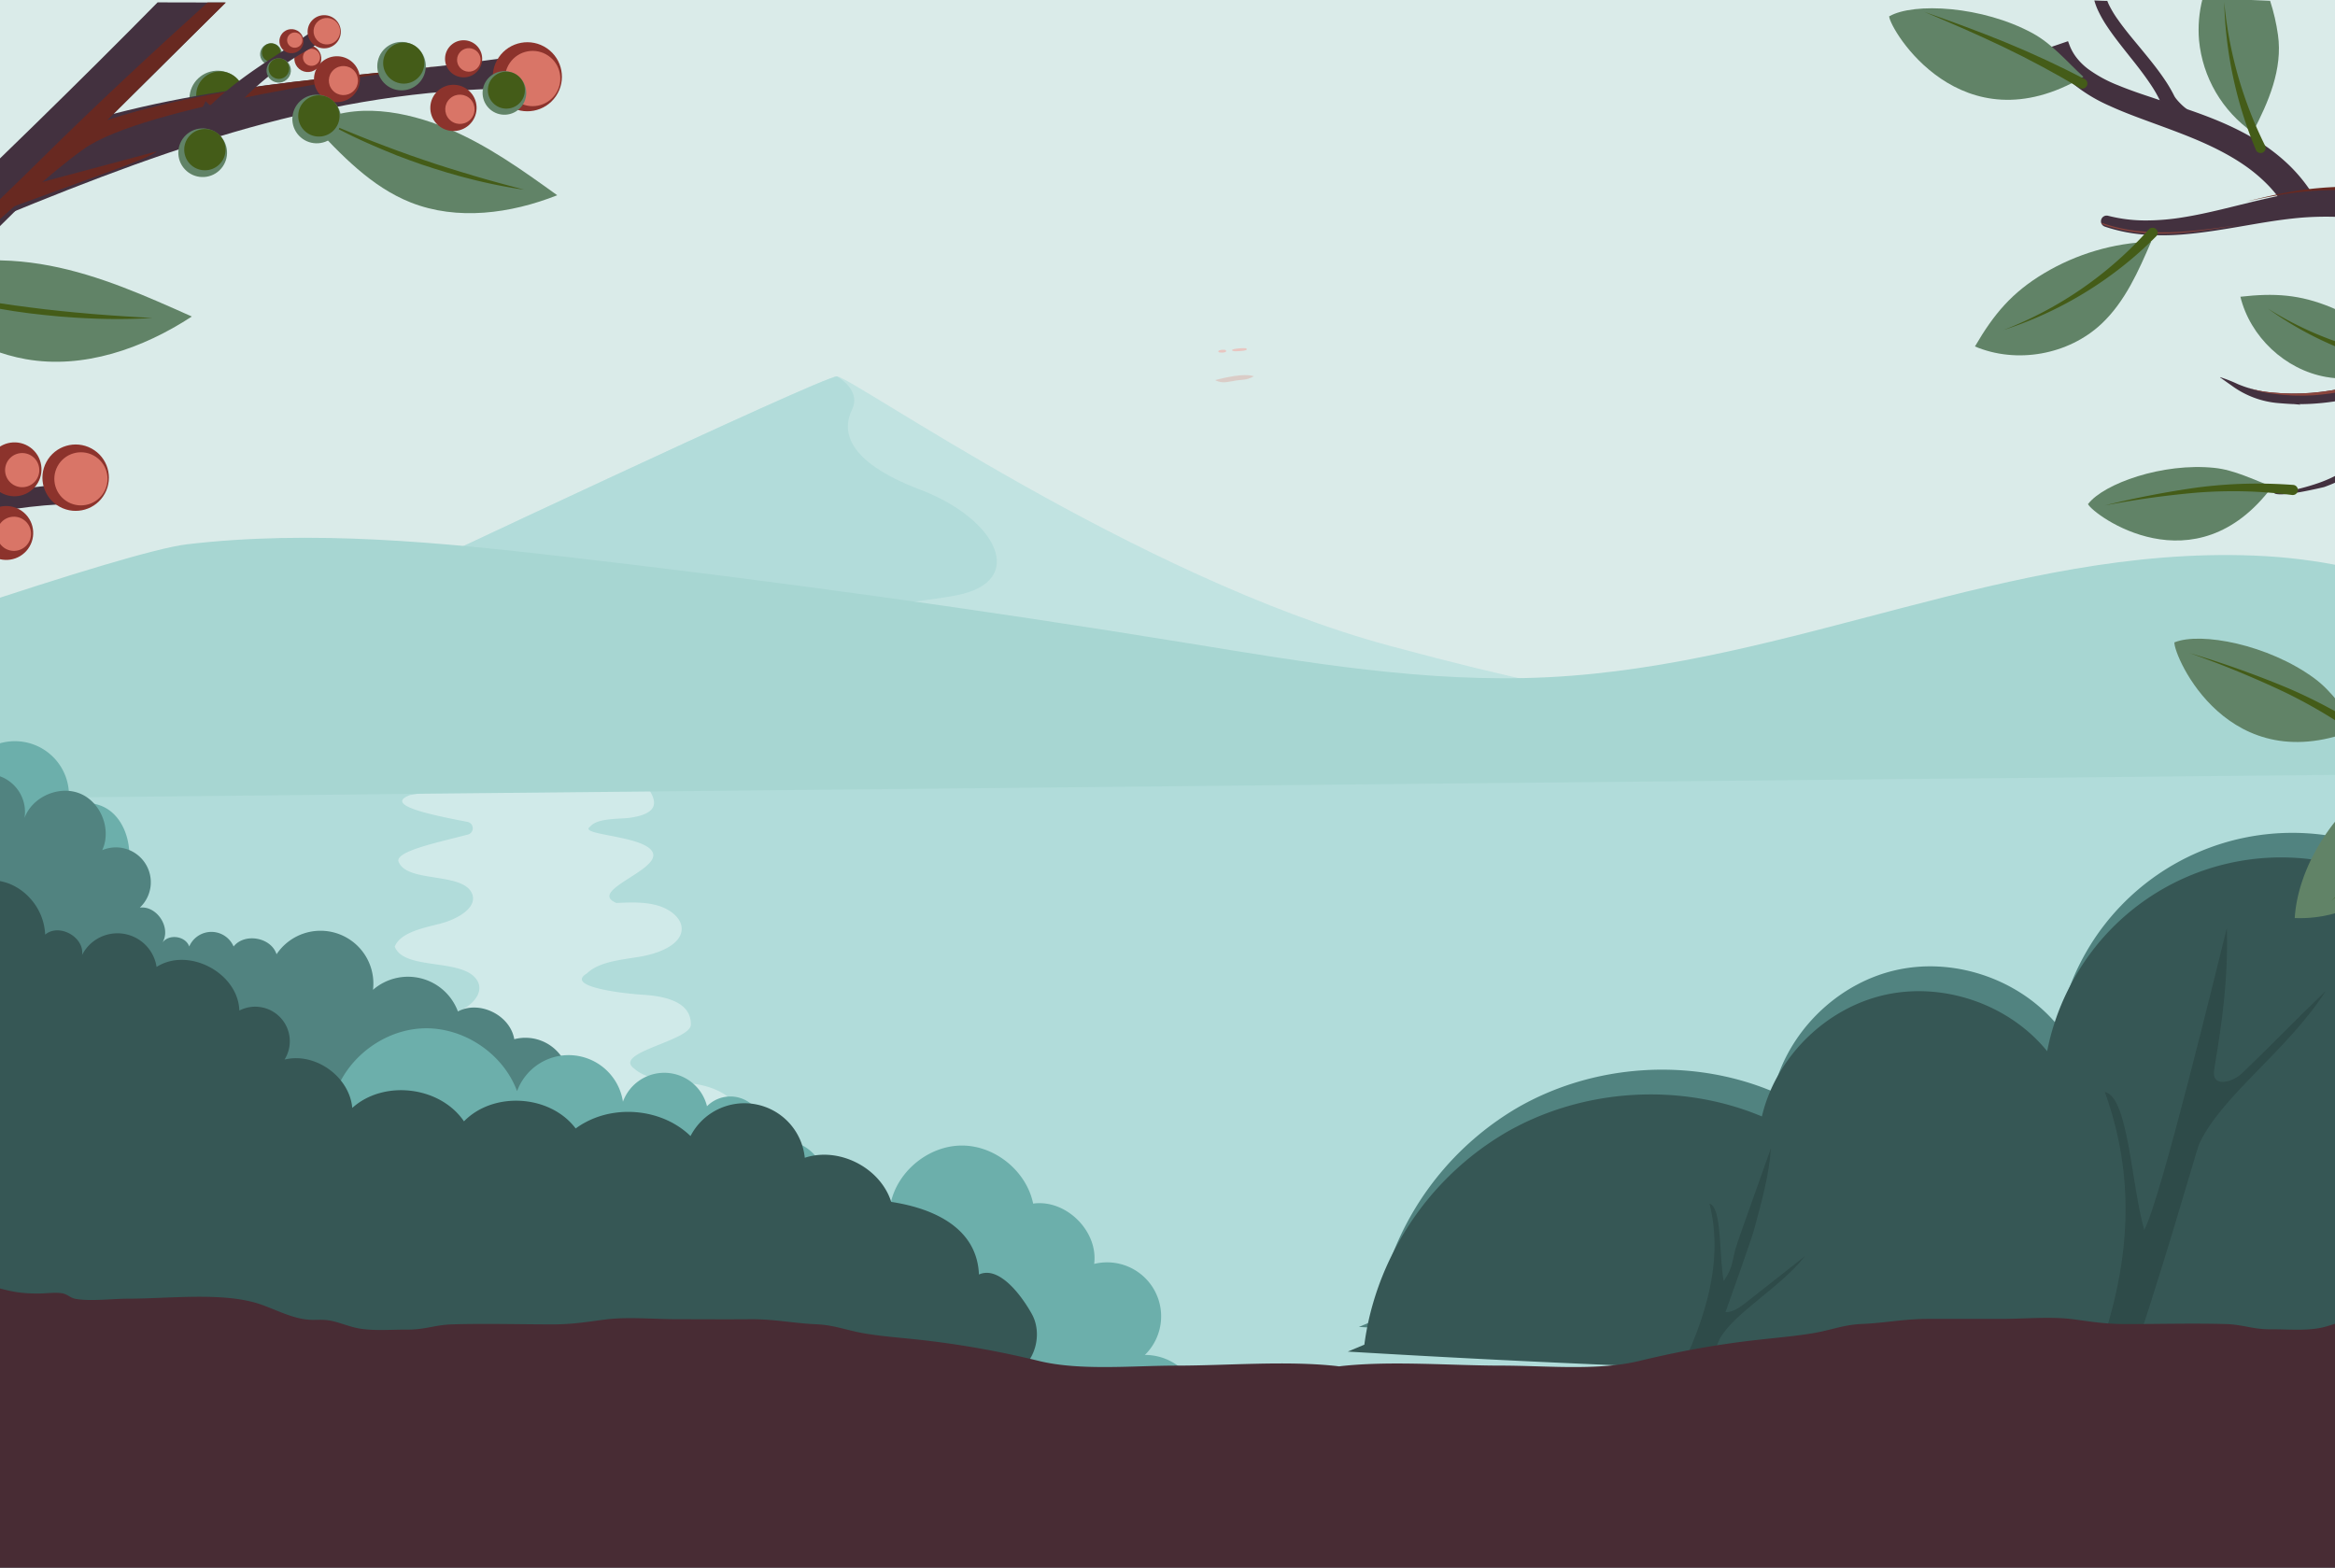 <svg fill="none" xmlns="http://www.w3.org/2000/svg" viewBox="0 0 1440 967">
  <g clip-path="url(#clip0)">
    <path d="M1769.56 0H-223.883v1120.78H1769.56V0z" fill="#DAEBE9"/>
    <path d="M1764.88 418.735H-228.559v702.045H1764.88V418.735z" fill="#B1DCDA"/>
    <path d="M296.797 485.935a319.383 319.383 0 00-43.75 4.406c-17.238 6.226 13.809 12.453 35.364 16.593.874.193 1.658.672 2.229 1.361.57.688.895 1.547.921 2.44.027.893-.245 1.77-.773 2.491a4.02 4.02 0 01-2.143 1.491c-19.7 5.122-43.298 10.056-43.017 16.221 4.333 14.009 39.744 6.522 45.48 20.236 3.569 8.53-8.853 15.8-19.857 18.571-11.003 2.77-24.439 5.541-27.805 14.118 5.767 15.084 42.721 6.694 50.966 21.077 4.754 8.297-5.237 17.777-16.443 20.439-11.207 2.661-23.301 1.089-34.975 1.883-11.674.794-24.673 5.386-27.151 14.275-2.805 10.055 9.819 19.053 22.615 21.792 12.797 2.74 26.606 1.744 39.339 4.67 7.341 1.697 14.947 5.558 15.898 11.442 1.122 6.958-7.793 12.624-16.615 14.227-8.821 1.604-18.157.654-26.979 2.242s-17.752 7.238-16.661 14.196c1.387 8.873 16.147 11.535 27.68 12.002l171.165 6.958-44.451-23.707c7.793-7.535 22.475-6.601 34.881-6.025 12.407.576 28.273-1.852 31.001-11.301 3.008-10.118-12.235-17.761-25.452-19.504-13.217-1.744-28.569-1.682-37.297-9.574-13.233-9.838 34.881-16.967 35.084-26.961.202-9.993-7.793-17.123-29.52-18.446-11.876-.731-48.41-4.903-34.648-13.107 7.528-7.347 21.073-8.406 32.918-10.398 11.845-1.992 25.296-7.519 25.592-16.905.218-6.631-6.827-12.344-14.853-14.648-8.027-2.304-16.849-1.961-25.39-1.557-18.002-7.44 26.278-19.893 22.522-30.79-3.756-10.896-46.758-10.896-38.747-16.267 4.458-5.526 17.971-4.561 24.72-5.526 21.82-3.113 13.668-13.62 10.91-18.679-3.117-5.744-19.342 2.085-27.385 1.945l-90.149-1.556" fill="#D0EAE9"/>
    <path d="M236.276 360.066s270.822-127.94 279.799-127.94c8.978 0 184.553 123.908 340.88 166.171 156.325 42.263 185.555 35.367 185.555 35.367l.74 4.919-668.461.14-138.513-78.657z" fill="#C1E3E1"/>
    <path d="M374.789 438.722h61.003c-22.179-57.596 112.453-63.402 154.301-71.605 43.921-8.671 24.766-47.089-22.537-65.068-47.304-17.979-48.005-37.359-42.083-49.501 5.923-12.142-9.351-20.376-9.351-20.376-8.993 0-279.799 127.94-279.799 127.94l138.466 78.61z" fill="#B2DCDA"/>
    <path d="M1768 474.774S242.713 489.235-228.559 494.823v-47.026c127.961-46.138 306.654-107.719 343.795-112.077 77.119-9.076 156.311-1.23 233.477 7.674 128.512 14.819 256.145 32.533 382.9 53.143 73.347 11.924 147.973 24.907 223.3 21.139 150.417-7.534 284.207-80.851 434.847-75.014 163.36 6.32 215.83 118.6 378.24 132.112z" fill="#A7D6D2"/>
    <path d="M96.782 596.192a27.933 27.933 0 01-8.183 10.803l-97.241-.996-58.556-.467-39.464-.405-79.13-.825-42.768-.498V314.27c6.64 7.783 8.386 19.816 3.118 28.719 5.907-6.942 18.001-7.222 24.22-.56 5.751 6.227 5.237 16.905-.686 22.758a34.321 34.321 0 0118.458-7.271c6.736-.554 13.485.893 19.401 4.158 6.084 3.67 10.876 9.137 13.713 15.646a34.209 34.209 0 012.122 20.686 26.948 26.948 0 0115.533-5.744 26.951 26.951 0 0115.961 4.421c4.723 3.111 8.346 7.63 10.352 12.913a26.866 26.866 0 01.828 16.523 20.121 20.121 0 0112.408-4.697 20.124 20.124 0 0112.636 4.046c3.632 2.739 6.226 6.626 7.359 11.028a20.059 20.059 0 01-1.123 13.206 34.829 34.829 0 0116.273-8.066 34.867 34.867 0 0118.125 1.218 34.822 34.822 0 0115.044 10.17 34.76 34.76 0 017.868 16.353A33.341 33.341 0 01-.732 458.655a33.39 33.39 0 0119.672-.054c6.414 1.959 12.087 5.804 16.278 11.033a33.271 33.271 0 017.216 18.278c.439 3.936.121 7.92-.935 11.737a19.495 19.495 0 017.836-3.848 19.502 19.502 0 018.732-.043 23.382 23.382 0 0110.708 5.059c6.842 5.806 10.209 14.772 10.91 23.754.093.95.125 1.899.14 2.849.125 9.915-2.556 19.613-5.206 29.155a29.243 29.243 0 0114.849 6.866 29.176 29.176 0 018.826 13.76 28.702 28.702 0 01-1.512 18.991z" fill="#6CAFAB"/>
    <path d="M18.977 554.504a32.668 32.668 0 01-6.234 13.029c-4.255 5.277-10.115 9.216-13.716 14.96C-5.368 589.529-5.82 598.261-8.61 606.06c-.234.669-.483 1.323-.764 1.977-6.063 14.321-21.322 22.618-36.393 26.463a111.526 111.526 0 01-11.721 2.35c-21.462 3.114-43.641.234-64.588-5.899-22.132-6.491-43.033-16.454-63.685-26.759l-7.263-3.627c-12.25-6.071-24.906-12.609-35.536-21.061V377.328a23.973 23.973 0 0112.235 6.818 24.476 24.476 0 016.094 12.655c.75 4.722.1 9.56-1.87 13.917a23.487 23.487 0 0113.477-4.449 23.487 23.487 0 0113.58 4.122 23.442 23.442 0 018.258 11.527 23.418 23.418 0 01.096 14.173 25.393 25.393 0 0114.684 1.461c4.642 1.931 8.604 5.195 11.383 9.379a25.304 25.304 0 014.228 14.12 25.306 25.306 0 01-4.36 14.081 42.208 42.208 0 0116.326-7.934 42.23 42.23 0 0118.152-.344 42.206 42.206 0 0116.615 7.309 42.149 42.149 0 0111.999 13.608c10.209-3.253 22.007.265 29.395 7.924a26.46 26.46 0 015.081 7.472 90.605 90.605 0 0112.469-9.543 40.696 40.696 0 017.793-3.704 30.799 30.799 0 013.787-1.028c6.749-1.354 14.027-.342 19.233 4.063 6.234 5.261 7.637 15.924 1.699 21.435a32.749 32.749 0 0112.758 4.622 32.707 32.707 0 019.784 9.394 32.664 32.664 0 015.128 12.55c.812 4.495.673 9.11-.41 13.548h-.078z" fill="#518380"/>
    <path d="M364.829 696.485c-4.114-6.678-10.91-11.285-17.783-15.052a27.053 27.053 0 004.061-15.364 27.05 27.05 0 00-5.271-14.993 27.103 27.103 0 00-12.787-9.456 27.142 27.142 0 00-15.897-.66c-2.478-14.85-21.478-24.19-34.757-17.123a32.807 32.807 0 00-8.824-12.987 32.853 32.853 0 00-13.856-7.405 32.883 32.883 0 00-15.714-.128 32.862 32.862 0 00-13.975 7.18 32.512 32.512 0 00-4.553-20.86c-3.823-6.244-9.641-11.019-16.516-13.555a32.626 32.626 0 00-21.372-.417 32.586 32.586 0 00-17.035 12.899c-3.351-10.43-19.638-13.387-26.496-4.795a14.862 14.862 0 00-5.487-6.547 14.895 14.895 0 00-8.189-2.452c-2.911 0-5.759.852-8.189 2.452a14.871 14.871 0 00-5.488 6.547c-2.26-6.46-12.469-7.954-16.537-2.412 5.565-9.091-3.351-22.883-13.933-21.56a21.487 21.487 0 006.62-13.116 21.475 21.475 0 00-3.358-14.3 21.523 21.523 0 00-11.769-8.809 21.55 21.55 0 00-14.685.796c5.876-12.655-.733-29.576-13.638-34.9-12.905-5.323-29.613 1.977-34.289 15.084a23.415 23.415 0 00-1.291-12.209 23.445 23.445 0 00-7.293-9.883 23.489 23.489 0 00-11.294-4.847 23.504 23.504 0 00-12.198 1.519c-7.466 3.114-12.687 9.589-17.145 16.423a21.197 21.197 0 00-3.211-.779 22.317 22.317 0 00-13.282-1.946 22.29 22.29 0 00-11.992 6.025 22.25 22.25 0 00-6.352 11.811 22.235 22.235 0 001.593 13.313 44.443 44.443 0 00-24.182-.813 44.396 44.396 0 00-21.016 11.974c-9.071 9.496-13.124 25.311-5.222 35.803 5.159 6.849 13.872 9.806 22.054 12.453l20.761 6.569v.155l.842.125 2.416.763 33.089 107.485c3.117 10.259 6.951 21.373 16.069 27.055 7.247 4.514 16.303 4.576 24.844 4.498l337.015-3.113c9.352-.093 20.09-.825 25.717-8.281 4.769-6.273 3.927-15.489-.203-22.167z" fill="#518380"/>
    <path d="M206.024 676.514c7.17-23.661 30.455-41.484 55.19-42.263 24.735-.778 49.096 15.567 57.668 38.745 2.58-7.052 7.436-13.047 13.803-17.039a33.9 33.9 0 0121.363-5.011 33.885 33.885 0 0119.955 9.119c5.454 5.168 9.031 12 10.168 19.422a27.105 27.105 0 0110.543-13.33 27.161 27.161 0 0116.416-4.444c5.807.314 11.36 2.483 15.84 6.187a27.103 27.103 0 019.04 14.389 20.269 20.269 0 0113.363-5.975 20.273 20.273 0 0113.905 4.577 20.226 20.226 0 017.187 12.739 20.209 20.209 0 01-3.283 14.25 26.991 26.991 0 0115.513-4.563c5.517.1 10.87 1.888 15.337 5.123a26.934 26.934 0 019.644 12.965 26.906 26.906 0 01.482 16.145 22.082 22.082 0 019.257-9.361 22.122 22.122 0 0112.945-2.437c4.463.52 8.661 2.388 12.035 5.352a22.066 22.066 0 016.847 11.24c4.146-20.003 23.519-35.803 43.984-35.803 20.464 0 39.806 15.785 43.921 35.803 20.261-2.802 40.243 16.999 37.624 37.204a33.376 33.376 0 0121.286 1.807 33.321 33.321 0 0115.817 14.341 33.259 33.259 0 013.854 20.986 33.285 33.285 0 01-9.691 19.014c7.241-.021 14.302 2.254 20.165 6.498a34.155 34.155 0 0112.461 17.117 34.11 34.11 0 01-.029 21.162 34.152 34.152 0 01-12.507 17.083c19.202 4.297 37.126 23.895 30.283 42.325-3.46 9.34-12.359 15.722-21.82 18.68-9.461 2.957-19.591 3.004-29.52 3.004a15065.359 15065.359 0 01-495.633-8.468l-1.948-287.713" fill="#6CAFAB"/>
    <path d="M627.639 846.109c-7.465 4.966-16.817 5.931-25.748 6.725a5396.237 5396.237 0 01-830.45 10.274V515.246c1.278-.124 2.557-.186 3.85-.202a48.062 48.062 0 0126.461 8.266c7.815 5.294 13.894 12.771 17.476 21.497.923-4.137 3.245-7.83 6.575-10.458a18.483 18.483 0 0111.707-3.972c4.226.294 8.222 2.028 11.32 4.913a18.456 18.456 0 015.7 10.933c9.196-9.262 22.07-13.371 34.99-12.998 18.844.514 37.734 10.523 45.402 27.927 3.117-13.73 23.94-18.929 33.089-8.235a35.864 35.864 0 0117.687-9.416 35.894 35.894 0 0119.984 1.539 34.555 34.555 0 0113.279 9.465c5.395 6.083 8.536 13.83 8.9 21.948 8.557-7.238 24.376 1.557 22.74 12.609a24.403 24.403 0 0110.685-10.744 24.452 24.452 0 0114.974-2.377 24.436 24.436 0 0113.493 6.908 24.382 24.382 0 016.811 13.529l.203-.124c19.654-12.282 50.093 3.829 50.841 27.023 4.155-2.141 8.9-2.859 13.504-2.044 4.603.814 8.812 3.117 11.978 6.553a21.297 21.297 0 015.545 12.466c.431 4.65-.679 9.312-3.159 13.27 18.859-4.67 40.056 10.492 41.77 29.825 19.436-17.558 54.161-13.402 68.89 8.266 18.235-18.679 53.179-16.453 68.89 4.405a47.301 47.301 0 016.406-4c20.37-10.756 47.77-7.456 64.416 8.67 3.698-7.16 9.614-12.934 16.866-16.461a37.454 37.454 0 0123.376-3.112c7.924 1.508 15.148 5.533 20.595 11.475 5.446 5.943 8.823 13.485 9.627 21.501 21.088-6.958 46.602 6.071 53.304 27.21 27.65 4.203 52.992 16.89 54.099 44.8 12.266-5.604 25.997 12.453 32.574 24.252 6.578 11.8 2.572 28.284-8.65 35.756z" fill="#365755"/>
    <path d="M1768.37 788.109h-.37V279.665c-144.34-7.783-229.19 69.691-269.73 165.004-11.12 26.348-19.13 53.899-23.88 82.097-1.21-.545-2.43-1.09-3.66-1.557-18.15-7.656-37.67-11.579-57.37-11.534-19.71.046-39.2 4.059-57.32 11.8-18.12 7.74-34.49 19.049-48.13 33.251-13.64 14.202-24.28 31.005-31.27 49.405-3.14 8.068-5.54 16.405-7.17 24.906-.75-.918-1.56-1.821-2.29-2.693-23.79-27.147-63-40.021-98.19-31.942-33.08 7.565-61.24 33.219-72.51 65.083a90.981 90.981 0 00-2.9 9.838l-1.65-.669c-49.88-20.361-109.103-16.438-155.861 10.398-34.814 20.332-61.822 51.707-76.729 89.133a173.332 173.332 0 00-11.066 41.936l-4.676 1.946-5.564 2.335 5.034.295a9186.73 9186.73 0 00219.852 10.445l12.47.436c207.45 7.119 414.98 7.27 622.6.452 24.02-.794 50.09-2.538 69.96-14.742.52-.327 1.03-.685 1.56-1.012-.4-8.732-1.03-17.449-1.14-26.167z" fill="#518380"/>
    <path d="M1768.37 788.109h-.37V295.34c-140.68-10.102-226.11 59.666-269.73 149.328-12.36 25.644-21.61 52.672-27.54 80.51-1.22 5.604-2.3 11.207-3.26 16.811-34.22-15.572-73.13-17.393-108.66-5.084-35.53 12.308-64.96 37.802-82.17 71.195-3.78 7.168-6.94 14.64-9.46 22.337-1.96 5.868-3.52 11.859-4.68 17.933-23.52-29-64.13-42.979-100.54-34.651-27.61 6.32-51.78 25.249-65.57 49.812a96.279 96.279 0 00-9.84 25.062c-50.25-21.108-110.269-17.403-157.525 9.729-29.845 17.431-54.036 43.072-69.685 73.863a177.288 177.288 0 00-15.664 43.881c-.187.872-.374 1.759-.53 2.631-.696 3.539-1.278 7.093-1.746 10.663l-10.224 4.265c54.779 3.279 109.59 6.076 164.432 8.39l12.342.514c227.56 9.34 455.3 10.248 683.23 2.724 26.91-.887 56.42-2.973 76.88-19.66.64-.514 1.26-1.043 1.87-1.557-.28-12.017-1.4-23.925-1.56-35.927z" fill="#365755"/>
    <path opacity=".57" d="M1434.27 611.229c-20.69 19.831-30.93 30.93-51.62 50.762-5.75 5.51-19.15 9.449-17.14-2.444 5.1-30.572 8.63-56.039 7.79-87.094-6.23 24.611-40.76 167.572-50.95 186.143-8.09-28.362-9.77-82.097-24.27-85.071 24.22 67.232 10.62 127.473-12.59 183.886 8.35-.171 13.93 2.413 22.27 2.226 25.44-73.676 46.95-150.667 48.32-153.749 13.76-30.09 54.32-57.44 78.19-94.659zM1113.19 774.722l-37.21 29.265c-3.44 2.708-7.79 5.494-11.87 5.323 2.55-7.238 15.97-44.691 17.69-51.089 4.42-16.469 9.16-33.078 10.36-50.076l-14.02 39.429c-2.3 6.398-4.57 12.796-6.75 19.24-3.73 11.037-1.84 13.714-8.4 23.35-2.92-15.956-.97-45.454-8.75-47.851 9.84 38.698-5.02 78.75-24.05 114.584l16.07.498c8.25-17.466 13.89-30.946 14.57-32.129 9.14-15.816 37.32-31.382 52.36-50.544z" fill="#294140"/>
    <path d="M1768.37 788.218c-5.62 1.507-11.35 2.549-17.14 3.113-21.23.794-42.94-.077-64.2-.077-11.75 0-21.32-.561-32.22 2.397-10.09 2.755-15.99 4.063-27.4 3.969-4.16 0-10-.825-14.02-.155-3.74.622-4.96 2.879-8.7 3.502-9.21 1.557-22.51-.156-32.11-.156-24.79 0-58.15-4.109-80.53 3.114-9.27 3.004-19.53 8.655-29.75 9.744-4.68.514-8.93-.264-13.77.561-6.09 1.027-12.25 3.876-18.34 4.934-9.52 1.65-19.97.638-29.8.716-11.08.078-17.07-2.911-27.48-3.222-20.56-.592-41.36 0-61.95 0-12.13 0-20.26-1.308-31.94-2.911-14.03-1.915-30.69-.265-45.03-.265h-45.1c-15.03 0-26.5 2.553-40.85 3.114-11.08.482-19.14 3.876-29.69 5.65-10.55 1.775-22.1 2.771-33.01 4.001-7.7.84-15.14 1.79-22.42 2.895-17.67 2.631-34.5 6.055-52.33 10.336-4.96 1.16-9.99 2.007-15.06 2.537-22.35 2.429-47.771.265-69.405.265-31.639 0-67.455-3.113-98.752.265l-1.559.202-1.558-.202c-31.297-3.44-67.113-.265-98.753-.265-26.683 0-59.117 3.285-84.46-2.802a574.163 574.163 0 00-74.812-13.231c-10.91-1.183-22.226-1.993-33.011-3.814-10.786-1.821-18.61-5.168-29.692-5.651-14.292-.622-26.028-3.237-40.85-3.113-14.823.125-30.081 0-45.106 0-14.339 0-31-1.65-45.028.265-11.658 1.556-19.81 2.911-31.935 2.911-20.589 0-41.397-.623-61.954 0-10.412.311-16.397 3.3-27.478 3.222-9.835-.078-20.262.934-29.801-.716-6.094-1.059-12.25-3.907-18.344-4.935-4.832-.825-9.025 0-13.763-.56-10.224-1.09-20.48-6.74-29.753-9.745-22.382-7.269-55.736-3.113-80.533-3.113-9.601 0-22.896 1.712-32.107.156-3.741-.623-4.956-2.88-8.697-3.503-3.99-.669-9.835.125-14.027.156-11.409.093-17.3-1.214-27.4-3.969-10.91-2.958-20.464-2.398-32.216-2.398-21.259 0-42.971.872-64.198.078-6.967-.264-11.643-2.677-18.345-3.44-4.675-.529-8.93.327-13.762-.529a157.351 157.351 0 00-29.8-2.475c-10.427 0-20.496.109-29.816-1.557-8.526-1.557-17.955-2.615-27.509-.872-3.336.607-6.578 1.121-9.773 1.635v336.5H1768V825.593c.45-.358 1.09-3.113 1.71-7.145-.39-10.087-1.2-20.158-1.34-30.23z" fill="#482C34"/>
    <path d="M146 73.464c6.957-6.541 7.287-17.476.738-24.424-6.549-6.948-17.498-7.279-24.455-.738-6.957 6.541-7.288 17.476-.739 24.424 6.55 6.948 17.499 7.279 24.456.738z" fill="#618367"/>
    <path d="M145.746 69.373c5.904-5.551 6.184-14.831.626-20.728-5.558-5.897-14.849-6.177-20.754-.626-5.904 5.551-6.184 14.831-.626 20.728 5.558 5.897 14.849 6.177 20.754.626z" fill="#445C18"/>
    <path d="M-64.906 180.445c26.839-22.493 65.103-22.4 95.635-16.578 30.533 5.822 59.227 18.68 87.577 31.351-30.205 19.754-66.848 32.596-102.384 26.307-30.081-5.324-56.109-23.521-80.907-41.251" fill="#618367"/>
    <path d="M-56.521 176.958c12.469 2.475 24.938 4.888 37.406 7.02 3.117.499 6.234 1.012 9.352 1.557l9.352 1.448 9.351 1.37 9.352 1.229 9.351 1.168 9.43 1.027 9.445.95c3.117.249 6.234.545 9.461.84 12.625 1.059 25.265 1.837 37.952 2.569a369.789 369.789 0 01-38.123.264c-3.117-.14-6.359-.311-9.523-.498l-9.523-.7-9.507-.919-9.476-1.089-9.445-1.323-9.352-1.557-9.352-1.712c-3.117-.607-6.234-1.261-9.351-1.899a371.346 371.346 0 01-36.798-9.745z" fill="#445C18"/>
    <path d="M192.542 76.493c26.387-14.243 58.463-7.581 83.073 2.568 24.61 10.149 46.446 25.824 68.033 41.36-28.741 11.363-61.689 15.831-90.399 4.436-24.314-9.651-42.939-29.374-60.785-48.52" fill="#618367"/>
    <path d="M200.179 75.015c10.022 4.218 20.044 8.39 30.144 12.329 2.54.965 5.065 1.915 7.59 2.911l7.621 2.833 7.638 2.755 7.683 2.646 7.7 2.599 7.793 2.491 7.793 2.413c2.597.757 5.195 1.536 7.793 2.335 10.396 3.113 20.869 5.884 31.39 8.686a316.747 316.747 0 01-32.029-6.336c-2.639-.674-5.273-1.359-7.902-2.055l-7.793-2.226-7.793-2.412-7.793-2.538-7.7-2.739-7.652-2.864-7.575-3.113c-2.509-1.043-5.019-2.133-7.513-3.207a317.931 317.931 0 01-29.395-14.508z" fill="#445C18"/>
    <path d="M97.188 1.463C3.874 96.34-127.25 220.326-224.771 307.653c.436 14.461-1.013 29-1.871 43.493-.28 4.887-.452 9.775-.576 14.679 75.03-77.583 257.511-255.304 366.269-364.269-13.975 0-27.93-.031-41.864-.093zM25.741 299.98c-81.717 9.028-177.383 37.81-253.1 75.481-.078 11.566.14 23.132.42 34.682 73.675-44.862 185.473-101.181 281.872-99.376-9.18-14.726-11.892-12.702-29.192-10.787z" fill="#43313F"/>
    <path d="M64.663 304.404c5.41-9.931 1.735-22.361-8.208-27.764-9.943-5.403-22.389-1.733-27.799 8.198-5.41 9.93-1.735 22.36 8.208 27.763 9.943 5.403 22.389 1.733 27.799-8.197z" fill="#8C332C"/>
    <path d="M64.315 303.16c4.328-7.944 1.388-17.889-6.566-22.211-7.954-4.322-17.911-1.386-22.239 6.558-4.328 7.944-1.388 17.889 6.566 22.211 7.954 4.322 17.911 1.386 22.239-6.558z" fill="#D97567"/>
    <path d="M16.262 339.791c6.119-6.852 5.518-17.361-1.343-23.473-6.861-6.111-17.383-5.511-23.502 1.341-6.119 6.853-5.518 17.362 1.343 23.473 6.861 6.112 17.383 5.511 23.502-1.341z" fill="#8C332C"/>
    <path d="M16.462 336.244c3.879-4.344 3.498-11.006-.851-14.88-4.349-3.874-11.019-3.493-14.898.85-3.879 4.344-3.498 11.006.851 14.88 4.349 3.874 11.019 3.493 14.898-.85z" fill="#D97567"/>
    <path d="M21.365 300.531c6.119-6.852 5.518-17.361-1.343-23.472-6.861-6.112-17.383-5.512-23.502 1.341-6.119 6.852-5.518 17.361 1.343 23.473 6.861 6.111 17.383 5.511 23.502-1.342z" fill="#8C332C"/>
    <path d="M21.565 296.983c3.879-4.344 3.498-11.005-.851-14.879-4.349-3.875-11.019-3.494-14.898.85-3.879 4.343-3.498 11.005.851 14.879 4.349 3.874 11.019 3.493 14.898-.85z" fill="#D97567"/>
    <path d="M43.556 77.66C138.818 48.567 220.176 48.987 317.386 34.868c-5.035 19.474 9.227 19.271-10.911 19.831C192.34 57.906 95.146 94.145-21.686 142.977c12.219-33.686 31.936-57.191 61.081-78.066" fill="#43313F"/>
    <path d="M66.109 74.127s27.852-27.833 47.818-47.477c5.517-5.433 14.806-14.586 25.374-25.062h-11.285C96.143 30.386 59.002 64.865 26.443 97.072-50.037 172.724-71.671 185.489-89.033 209.881c0 0-36.487 41.64-30.362 36.768 6.126-4.872 128.226-124.313 170.978-154.714 37.406-26.618 182.589-46.543 218.11-51.089-9.352 1.074-29.801 3.316-74.501 8.032-83.245 8.717-129.083 25.249-129.083 25.249zM277.595 39.865s-2.837.343-7.887.981c8.058-.934 7.887-.981 7.887-.981z" fill="#682921"/>
    <path d="M5.324 128.469l67.83-24.735c21.82-7.97 23.472-10.351 23.472-10.351L22.453 113.214l-17.129 15.255z" fill="#682921"/>
    <path d="M197.788 38.58c1.36-4.385-1.097-9.041-5.488-10.4-4.391-1.358-9.053 1.096-10.413 5.481-1.36 4.385 1.097 9.041 5.488 10.4 4.391 1.358 9.053-1.096 10.413-5.481z" fill="#8C332C"/>
    <path d="M197.135 36.921c.861-2.776-.694-5.723-3.474-6.583-2.779-.86-5.73.693-6.59 3.469-.861 2.776.694 5.723 3.473 6.583 2.779.86 5.73-.693 6.591-3.469z" fill="#D97567"/>
    <path d="M173.632 35.334c1.049-3.572-1.001-7.317-4.577-8.364-3.577-1.047-7.327 1-8.375 4.572-1.049 3.572 1.001 7.317 4.577 8.364 3.577 1.047 7.326-1 8.375-4.572z" fill="#618367"/>
    <path d="M172.725 34.023c.888-3.028-.849-6.202-3.88-7.089-3.032-.888-6.21.847-7.098 3.875-.889 3.028.848 6.202 3.879 7.089 3.032.888 6.21-.847 7.099-3.875z" fill="#445C18"/>
    <path d="M129.622 65.114c20.558-19.972 41.552-30.619 64.635-47.057 1.278 5.666 2.712 8.764-2.369 11.55-28.881 15.862-46.758 34.931-70.309 62.857a51.905 51.905 0 015.222-30.074" fill="#43313F"/>
    <path d="M210.149 20.294c.397-5.634-3.855-10.523-9.497-10.919-5.641-.396-10.536 3.851-10.932 9.485-.397 5.634 3.855 10.523 9.497 10.919 5.641.396 10.536-3.851 10.932-9.485z" fill="#8C332C"/>
    <path d="M209.722 19.818c.317-4.502-3.081-8.409-7.589-8.725-4.508-.316-8.419 3.077-8.736 7.579-.317 4.502 3.081 8.409 7.589 8.725 4.508.317 8.419-3.077 8.736-7.579z" fill="#D97567"/>
    <path d="M186.865 27.605c1.217-3.925-.982-8.093-4.913-9.309-3.93-1.216-8.103.981-9.32 4.906-1.218 3.925.981 8.093 4.912 9.309 3.93 1.216 8.103-.981 9.321-4.906z" fill="#8C332C"/>
    <path d="M186.291 26.131c.772-2.488-.622-5.13-3.113-5.901-2.492-.771-5.137.622-5.909 3.11-.771 2.488.623 5.13 3.114 5.901 2.492.771 5.137-.622 5.908-3.11z" fill="#D97567"/>
    <path d="M179.092 45.56c1.167-3.976-1.114-8.145-5.096-9.311-3.981-1.166-8.155 1.113-9.322 5.089-1.167 3.976 1.114 8.145 5.095 9.311 3.982 1.166 8.156-1.113 9.323-5.089z" fill="#618367"/>
    <path d="M178.104 44.095c.99-3.374-.945-6.911-4.324-7.901-3.378-.989-6.92.944-7.91 4.318-.991 3.374.945 6.911 4.323 7.901 3.379.989 6.921-.944 7.911-4.318z" fill="#445C18"/>
    <path d="M257.89 51.678c6.017-5.657 6.303-15.115.639-21.124-5.664-6.009-15.133-6.295-21.15-.638-6.017 5.657-6.303 15.115-.639 21.124 5.664 6.009 15.133 6.295 21.15.638z" fill="#618367"/>
    <path d="M257.682 48.139c5.102-4.797 5.344-12.816.541-17.911-4.802-5.096-12.832-5.338-17.934-.541-5.101 4.797-5.344 12.816-.541 17.911 4.803 5.096 12.832 5.338 17.934.541z" fill="#445C18"/>
    <path d="M342.811 59.373c6.655-9.703 4.174-22.956-5.541-29.602-9.715-6.646-22.985-4.168-29.64 5.535-6.654 9.703-4.173 22.956 5.542 29.602 9.715 6.646 22.985 4.168 29.639-5.535z" fill="#8C332C"/>
    <path d="M342.565 58.066c5.327-7.766 3.341-18.375-4.436-23.695-7.776-5.32-18.398-3.336-23.724 4.43-5.327 7.766-3.341 18.375 4.435 23.695 7.777 5.32 18.399 3.336 23.725-4.43z" fill="#D97567"/>
    <path d="M289.277 77.076c5.823-5.31 6.233-14.329.916-20.144-5.317-5.815-14.347-6.225-20.17-.915-5.822 5.31-6.232 14.329-.916 20.144 5.317 5.815 14.347 6.225 20.17.915z" fill="#8C332C"/>
    <path d="M289.727 74.073c3.687-3.362 3.947-9.073.58-12.755-3.366-3.682-9.084-3.941-12.771-.579-3.687 3.362-3.946 9.073-.58 12.755 3.367 3.682 9.084 3.942 12.771.579z" fill="#D97567"/>
    <path d="M217.354 59.288c5.778-5.269 6.185-14.219.909-19.99-5.276-5.771-14.238-6.177-20.016-.908-5.778 5.269-6.185 14.219-.909 19.99 5.276 5.771 14.238 6.177 20.016.908z" fill="#8C332C"/>
    <path d="M217.835 56.312c3.661-3.339 3.919-9.01.576-12.667-3.344-3.657-9.022-3.914-12.684-.575-3.661 3.339-3.919 9.01-.575 12.667 3.343 3.657 9.021 3.914 12.683.575z" fill="#D97567"/>
    <path d="M293.635 44.717c4.672-4.261 5.001-11.498.735-16.164-4.266-4.666-11.512-4.995-16.184-.734-4.672 4.261-5.001 11.498-.735 16.164 4.266 4.666 11.512 4.995 16.184.734z" fill="#8C332C"/>
    <path d="M294.037 42.32c2.963-2.701 3.171-7.29.466-10.248-2.704-2.958-7.298-3.167-10.261-.465-2.962 2.701-3.17 7.29-.466 10.248 2.705 2.958 7.299 3.167 10.261.465z" fill="#D97567"/>
    <path d="M205.611 84.315c6.042-5.681 6.329-15.178.641-21.212-5.688-6.035-15.197-6.321-21.239-.641-6.042 5.681-6.329 15.178-.641 21.212 5.688 6.034 15.197 6.321 21.239.641z" fill="#618367"/>
    <path d="M205.402 80.776c5.127-4.82 5.371-12.879.544-17.999-4.826-5.12-12.895-5.364-18.022-.544-5.127 4.82-5.37 12.879-.544 17.999 4.826 5.121 12.895 5.364 18.022.544z" fill="#445C18"/>
    <path d="M135.293 105.119c6.042-5.681 6.33-15.178.642-21.212-5.688-6.035-15.197-6.321-21.239-.641-6.042 5.681-6.329 15.178-.641 21.212 5.687 6.035 15.196 6.321 21.238.641z" fill="#618367"/>
    <path d="M135.096 101.569c5.127-4.82 5.371-12.879.544-17.999-4.826-5.12-12.895-5.364-18.022-.544-5.127 4.82-5.37 12.879-.544 17.999 4.826 5.121 12.895 5.364 18.022.544z" fill="#445C18"/>
    <path d="M320.311 67.103c5.415-5.091 5.673-13.603.575-19.012-5.098-5.409-13.62-5.666-19.035-.574-5.416 5.091-5.673 13.603-.575 19.012 5.097 5.409 13.62 5.666 19.035.574z" fill="#618367"/>
    <path d="M320.113 63.908c4.594-4.319 4.813-11.541.488-16.129-4.325-4.588-11.555-4.806-16.149-.487-4.595 4.319-4.813 11.54-.488 16.129 4.325 4.588 11.555 4.806 16.149.487z" fill="#445C18"/>
    <path d="M1767.73 217.758h-.18c-16.1-5.47-32.51-9.981-49.14-13.512-16.48-3.518-32.56-6.118-48.16-9.091-7.8-1.556-15.47-3.113-22.99-4.872-7.53-1.759-14.84-3.876-22-6.227-7.07-2.361-14-5.164-20.73-8.39-6.7-3.222-13.37-7.036-20.1-11.13-13.48-8.157-27.2-17.528-42.47-25.451-7.66-3.94-15.54-7.418-23.62-10.414-8.05-2.92-16.27-5.347-24.62-7.269-2.09-.452-4.16-.965-6.24-1.355l-6.23-1.136c-4.21-.638-8.42-1.276-12.66-1.65-8.44-.865-16.93-1.193-25.42-.981-8.46.234-16.89.977-25.26 2.226-8.32 1.292-16.43 3.036-24.41 4.919-15.94 3.752-31.42 8.079-47.04 10.586a142.643 142.643 0 01-23.38 1.961 93.371 93.371 0 01-23.09-2.911c-.88-.206-1.8-.07-2.57.38-.78.45-1.35 1.18-1.6 2.039-.26.859-.17 1.782.24 2.58.4.798 1.1 1.41 1.95 1.71 8 2.678 16.31 4.346 24.73 4.966 8.35.596 16.74.503 25.08-.28 16.57-1.448 32.73-4.67 48.49-7.254 7.91-1.277 15.77-2.366 23.53-3.005 7.73-.583 15.49-.703 23.24-.358 7.72.367 15.4 1.225 23 2.569 3.81.622 7.56 1.556 11.32 2.319l5.38 1.37c1.85.483 3.68 1.09 5.51 1.557 7.32 2.252 14.49 4.944 21.48 8.063 6.93 3.162 13.66 6.733 20.15 10.694 13.02 7.97 22.46 8.219 36.07 17.886 6.8 4.825 13.89 9.62 21.51 14.01 7.6 4.353 15.46 8.226 23.55 11.596 8.01 3.332 16.1 6.227 24.19 8.827 8.09 2.599 16.15 4.841 24.16 6.973 15.97 4.25 31.68 7.986 46.65 12.344 14.96 4.359 36.17 13.107 50.35 19.163 3.96 1.681 8.08 3.284 12.29 4.856-.08-12.733-.33-25.529-.96-38.308z" fill="#43313F"/>
    <path d="M1427.46 121.745c-4.34-7.197-9.57-13.814-15.58-19.692-5.94-5.721-12.47-10.793-19.49-15.13-14.49-9.013-29.97-14.881-43.2-19.442-1.89-.654-7.25-6.102-8.31-8.297-1.82-3.655-3.91-7.177-6.23-10.538-4.49-6.631-9.54-12.733-14.42-18.68l-1.78-2.148c-4.22-5.075-8.58-10.336-12.35-15.722-2.13-2.951-4-6.075-5.6-9.34-.36-.763-.65-1.557-.95-2.21-2.67 0-5.32-.156-7.98-.249.54 1.925 1.23 3.808 2.04 5.635 1.71 3.703 3.72 7.259 6.02 10.632 3.85 5.775 8.16 11.192 12.33 16.454l1.8 2.273c4.68 5.837 9.35 11.877 13.5 18.244 1.72 2.658 3.28 5.413 4.68 8.25l-4.59-1.557c-6.46-2.133-14.02-4.67-20.96-7.55-6.55-2.521-12.74-5.869-18.44-9.963-2.63-1.95-5.01-4.231-7.06-6.787-1.98-2.474-3.56-5.248-4.67-8.219l-.86-2.288-11.28 3.845.77 2.366c1.39 4.247 3.44 8.247 6.08 11.846 2.59 3.484 5.61 6.623 9 9.34 6.45 5.01 13.51 9.193 21.01 12.453 7.32 3.362 14.71 6.149 21.65 8.717l6.48 2.382c4.88 1.79 9.93 3.643 14.81 5.526 11.5 4.421 26.34 10.616 39.19 19.302 5.81 3.887 11.19 8.38 16.04 13.403a80.714 80.714 0 0112.11 16.469l1.25 2.241 16.3-9.464-1.31-2.101zM1768 252.175l-10.83-.716-1.02.716c-5.89 4.156-11.12 8.063-16.03 11.955-4.38 3.502-7.95 6.538-11.26 9.573-3.78 3.406-7.34 7.046-10.67 10.897-.75.887-1.56 1.946-2.48 3.113-.42.545-.84 1.105-1.25 1.681l-5.14 7.581c-2.53 3.829-5.08 7.783-7.79 12.08-3.26 5.152-6.5 10.398-9.64 15.472l-5.39 8.702c-11.06 17.792-20.7 32.394-31.75 45.765a213.73 213.73 0 01-39.88 37.359 221.992 221.992 0 01-48.05 26.354c-13.93 5.51-28.4 9.563-43.16 12.095l-5.97.934c-1.28.187-2.57.374-3.85.545l-.53.094c-11.5 1.556-29.35 3.533-40.87 1.681-17.75-2.849-36.36-11.768-36.36-11.768s2.06 9.915 24.8 18.586c22.74 8.67 52.34 5.417 58.74 4.063a228.675 228.675 0 0039.47-8.718c4.27-1.349 8.51-2.822 12.71-4.42a235.673 235.673 0 0045.34-23.163 93.393 93.393 0 01-5.93 9.34c-6.75 9.339-15.2 18.29-22.67 26.151l-2.6 2.74c-7.23 7.612-15.59 14.944-21.09 24.361-16.97 28.814-13.21 50.871-8.68 65.301 4.54 14.43 8.96 15.131 8.96 15.131s-20.34-37.951 6.83-75.186c6.05-8.281 13.82-15.566 21.17-22.883l2.51-2.475a261.143 261.143 0 0024.45-26.462c3.85-4.953 7.21-10.271 10.02-15.878.77-1.557 1.48-3.113 2.12-4.67 2.37-5.784 6.05-10.937 10.76-15.053 8.48-7.442 16.41-15.501 23.7-24.112 13.09-15.442 24.21-32.378 33.6-47.041l5.51-8.624c3.11-5.013 6.5-10.212 9.77-15.24 2.71-4.171 5.25-7.985 7.79-11.659l3.99-5.759.94-1.324c.28-.389.56-.778.9-1.198.66-.841 1.36-1.681 1.95-2.382 6-6.602 12.6-12.631 19.72-18.01 6.73-5.262 8.79-7.503 17.14-13.076v-12.453z" fill="#43313F"/>
    <path d="M1614.9 416.369c-14.86 10.737-31 19.59-48.05 26.354-13.93 5.51-28.39 9.563-43.16 12.095l-5.97.934c-1.28.187-2.57.374-3.85.545l-.53.093c-11.5 1.557-29.35 3.534-40.86 1.682-17.76-2.849-36.37-11.769-36.37-11.769s.77 3.674 6.49 8.5c-4.8-4.53-5.43-7.784-5.43-7.784s18.43 9.34 36.12 12.547c11.47 2.101 29.36.545 40.89-.81l.53-.093c1.3-.124 2.57-.296 3.87-.451l5.98-.81c14.82-2.213 29.37-5.953 43.41-11.161a221.654 221.654 0 0048.61-25.326c10.91-7.55 37.08-33.655 35.57-38.465 0 0-6.47 6.227-9.73 10.29-8.48 8.641-17.69 16.546-27.52 23.629z" fill="#8A453D"/>
    <path d="M1585.18 168.396c-4.5.336-8.97 1.034-13.36 2.086a89.162 89.162 0 00-12.8 4.157c-8.13 3.423-15.88 7.68-23.13 12.702-6.87 4.67-13.45 9.698-19.82 14.585l-.89.685c-6.23 4.67-13.15 10.118-20.26 14.944-6.81 4.701-14.01 8.815-21.53 12.297-7.53 3.459-15.35 6.246-23.37 8.328-8.02 2.083-16.2 3.463-24.46 4.126-8.27.652-16.57.569-24.83-.25-7.1-.633-14.05-2.366-20.62-5.136a91.171 91.171 0 00-10.91-4.297c-.02.008-.04.022-.05.04-.01.018-.02.04-.02.061 0 .022.01.044.02.062.01.018.03.032.05.04l7.92 5.604c8.26 5.859 17.95 9.381 28.05 10.196 3.96.326 7.6.575 9.51.607 4.13.373 4.19.404 3.82.202l-.58-.171c2.75 0 5.51-.078 8.25-.249 8.67-.527 17.28-1.808 25.73-3.83 3.33-.799 6.64-1.717 9.93-2.755 5.02-1.586 9.95-3.435 14.78-5.542 4.84-2.11 9.56-4.49 14.13-7.129-2.07 2.989-4.11 6.227-6.31 10.149-1.96 3.456-3.85 7.005-5.67 10.43-2.47 4.67-5.01 9.34-7.8 13.901-1.04 1.727-2.3 3.751-3.69 5.744-1.39 1.992-2.73 3.829-4.05 5.448-.53.685-1.09 1.323-1.69 2.008l-.48.56-.72.779-.98 1.042-.62.623c-1.57 1.594-3.24 3.091-4.99 4.483a84.353 84.353 0 01-23.78 12.936c-7.1 2.478-14.4 4.343-21.82 5.573-1.88.367-3.78.622-5.69.762.79.405 3.49 2.662 30.87-3.798 3.73-1.342 7.37-2.901 10.91-4.67a75.7 75.7 0 0012.08-7.549c1.91-1.445 3.73-3.005 5.44-4.67l.67-.639 1.05-1.074.82-.856.5-.545c.62-.684 1.26-1.401 1.86-2.117 1.41-1.665 2.85-3.518 4.36-5.635 1.51-2.117 2.84-4.125 3.94-5.899 2.9-4.67 5.58-9.34 8.15-14.01 1.87-3.347 3.81-6.818 5.8-10.149 2.3-3.92 4.81-7.708 7.53-11.348 1.2-1.557 2.56-3.253 4.27-5.168 1.39-1.557 5.69-5.557 5.69-5.557s9.49-7.503 14.26-11.021c6.63-4.888 13.47-9.932 20.39-14.415 6.76-4.53 13.98-8.349 21.54-11.394 3.72-1.445 7.55-2.606 11.45-3.472 3.88-.833 7.82-1.353 11.79-1.556h1.31l-.64-10.227-1.31-.032z" fill="#43313F"/>
    <path d="M1494.89 217.54c-6.81 4.701-14.02 8.815-21.53 12.297-7.53 3.459-15.35 6.245-23.38 8.328-8.01 2.083-16.19 3.463-24.45 4.125-8.27.653-16.58.57-24.83-.249-4.94-.439-9.83-1.405-14.57-2.88 5.04 1.822 10.27 3.06 15.58 3.69 8.22 1.155 16.53 1.484 24.82.98 54.94-3.954 83.29-36.067 83.94-36.503-1.07-.84-15.49 10.149-15.58 10.212zM1344.61 142.961c-8.36.576-16.74.462-25.08-.342-8.11-.804-16.1-2.581-23.78-5.293.42.646 1.04 1.134 1.77 1.386 8 2.676 16.31 4.345 24.72 4.965 8.35.597 16.74.503 25.08-.28 11.33-.981 22.44-2.833 33.4-4.67-11.84 1.697-23.86 3.471-36.11 4.234z" fill="#8A453D"/>
    <path d="M1767.69 216.886l-.44-.156c-16.1-5.469-32.51-9.981-49.14-13.511-16.47-3.518-32.56-6.118-48.16-9.091-7.79-1.557-15.46-3.113-22.99-4.872-7.53-1.759-14.84-3.876-21.99-6.227-7.08-2.362-14-5.164-20.73-8.39-6.7-3.222-13.37-7.036-20.11-11.13-13.48-8.157-27.19-17.528-42.47-25.451-7.66-3.941-15.55-7.419-23.63-10.414-8.05-2.92-16.27-5.348-24.62-7.27-2.09-.451-4.16-.965-6.24-1.354l-6.23-1.136c-4.21-.638-8.42-1.277-12.66-1.65-8.44-.866-16.93-1.193-25.42-.981-8.46.234-16.89.977-25.26 2.226-8.33 1.292-16.43 3.036-24.41 4.919-2.65.623-5.28 1.261-7.9 1.915l5.67-1.214c8.01-1.697 16.18-3.238 24.52-4.312 8.4-1.027 16.85-1.547 25.31-1.557 8.49-.02 16.97.5 25.39 1.557 4.22.482 8.41 1.229 12.61 1.961l6.23 1.292c2.09.436 4.15.996 6.24 1.557 8.29 2.128 16.46 4.758 24.43 7.876a214.786 214.786 0 0123.38 10.99c15.09 8.297 28.57 18.01 41.85 26.463 6.64 4.249 13.2 8.234 19.83 11.628 6.65 3.388 13.5 6.357 20.52 8.888 7.1 2.553 14.39 4.795 21.82 6.803 7.44 2.008 15.11 3.751 22.87 5.432 15.58 3.363 31.54 6.367 47.93 10.274 16.53 3.942 32.82 8.86 48.78 14.726 1.87.685 3.72 1.432 5.58 2.148-.17-3.995-.35-7.975-.56-11.939z" fill="#682921"/>
    <path d="M1415.32 566.226c11.59.463 23.14-1.636 33.82-6.146s20.24-11.321 27.98-19.946a78.718 78.718 0 0016.81-29.947c3.33-11.097 4.16-22.79 2.44-34.246-20.81 5.698-42.08 13.232-55.67 29.997-13.6 16.765-24.15 38.635-25.53 60.21" fill="#618367"/>
    <path d="M1437.72 555.719c26.18-25.785 46.48-56.903 59.54-91.234.29-.772.88-1.396 1.63-1.735.76-.338 1.61-.364 2.39-.071.77.293 1.4.881 1.73 1.634.34.754.37 1.61.08 2.382v.172c-15.15 33.965-37.44 64.271-65.37 88.852z" fill="#445C18"/>
    <path d="M1340.95 396.117c-.55 8.359 33.33 87.032 113.77 53.066-8.82-10.648-16.32-22.618-27.44-30.806-28.48-20.921-70.06-28.72-86.15-22.229" fill="#618367"/>
    <path d="M1350.3 402.779a611.455 611.455 0 0160.55 21.575c9.89 4.25 19.57 8.993 28.99 14.212 9.35 5.246 18.58 10.99 27.45 17.123.35.225.65.519.89.864s.4.734.49 1.144c.08.411.08.834 0 1.244-.09.41-.25.799-.49 1.144-.24.345-.54.638-.9.862-.35.224-.75.375-1.16.442-.42.068-.84.052-1.25-.048-.4-.099-.79-.28-1.12-.53l-.13-.094c-8.43-6.444-17.14-12.453-26.15-18.119-9.04-5.6-18.36-10.744-27.92-15.411a610.84 610.84 0 00-59.25-24.408z" fill="#445C18"/>
    <path d="M1381.62 182.874c6.05 24.906 27.65 45.142 52.79 49.61 17.74 3.113 35.85-1.043 53.39-5.215-13.25-16.558-30.47-29.51-50.07-37.655-19.48-8.063-35.13-8.966-56.11-6.584" fill="#618367"/>
    <path d="M1398.61 190.33a210.167 210.167 0 0094 31.522c.83.066 1.6.457 2.13 1.088.54.63.81 1.449.74 2.274-.07.826-.46 1.592-1.09 2.129-.63.537-1.45.802-2.28.736h-.2a213.262 213.262 0 01-93.3-37.749z" fill="#445C18"/>
    <path d="M1287.61 310.86c3.4 6.819 66.07 52.926 113.68-10.74-11.81-4.297-23.17-10.259-35.67-11.551-31.95-3.315-68.18 9.714-77.84 22.229" fill="#618367"/>
    <path d="M1298.07 311.732c18.92-4.704 38.09-8.408 57.4-11.099 9.72-1.247 19.49-2.006 29.29-2.273 9.8-.249 19.64.001 29.44.717.83.057 1.6.441 2.14 1.066.54.624.82 1.439.76 2.265-.06.825-.44 1.594-1.07 2.137-.62.543-1.44.816-2.27.758h-.17c-9.57-1.199-19.18-1.977-28.83-2.241-9.67-.252-19.34-.019-28.98.7a554.332 554.332 0 00-57.71 7.97z" fill="#445C18"/>
    <path d="M1217.82 213.633c25.81 10.99 57.85 5.261 78.28-14.01 14.42-13.589 22.67-32.347 30.52-50.56-23.29.824-46 7.517-66 19.458-19.91 11.909-30.97 25.125-42.65 45.143" fill="#618367"/>
    <path d="M1235.48 203.577c34.42-13.249 65.18-34.529 89.69-62.063a3.129 3.129 0 012.15-1.047c.82-.051 1.64.227 2.26.774.62.547.99 1.318 1.04 2.143.05.824-.22 1.636-.77 2.255l-.13.124c-26.35 26.502-58.66 46.325-94.24 57.814z" fill="#445C18"/>
    <path d="M1399.98.498c-13.87-.669-27.75-1.276-41.64-1.339-2.18 8.397-2.92 17.103-2.18 25.747 1.08 11.28 4.6 22.19 10.31 31.979 5.72 9.788 13.49 18.22 22.79 24.714 9.79-18.68 18.53-39.025 15.59-59.977-1-7.169-2.63-14.238-4.87-21.123z" fill="#618367"/>
    <path d="M1371.68 1.355a250.674 250.674 0 0025.22 88.526c.18.366.29.764.32 1.172.03.408-.02.818-.15 1.206s-.34.747-.6 1.056c-.27.309-.6.562-.97.745-.36.183-.76.292-1.17.321-.41.029-.82-.023-1.21-.152-.39-.129-.75-.334-1.05-.602-.31-.268-.57-.594-.75-.96l-.09-.187c-12.09-28.91-18.72-59.806-19.55-91.126z" fill="#445C18"/>
    <path d="M1165.03 10.025c.56 8.359 44.59 81.801 119.82 37.359-10.16-9.34-19.17-20.236-31.3-26.867-31.06-16.905-73.25-19.084-88.34-10.507" fill="#618367"/>
    <path d="M1186.64 7.285c16.84 5.946 33.64 12.048 50.21 18.851 16.56 6.803 32.82 14.337 48.75 22.634.36.188.69.446.95.759.27.313.47.675.59 1.065.13.39.17.801.14 1.209-.04.408-.15.805-.34 1.169-.19.364-.45.687-.76.951s-.68.464-1.07.589c-.39.124-.8.171-1.21.136-.41-.035-.8-.149-1.17-.337l-.15-.093c-15.29-9.075-30.96-17.528-47.03-25.233-16.07-7.705-32.46-14.773-48.91-21.7z" fill="#445C18"/>
    <path opacity=".31" d="M765.59 234.304c2.682-.1 5.298-.854 7.622-2.194-1.107-.499-6.437-2.133-22.397 1.945-.46.114-.913.254-1.356.421 1.438.784 3.038 1.226 4.676 1.292 2.992.186 7.325-1.214 11.455-1.464z" fill="#DC887C"/>
    <path opacity=".64" d="M756.114 216.746c-.218.405-.873.576-1.449.654-.705.072-1.415.072-2.12 0-.53 0-1.153-.187-1.2-.592a.522.522 0 01.042-.24.537.537 0 01.145-.196c.281-.219.614-.363.966-.42a9.036 9.036 0 012.743-.202c.624 0 1.029.482.873.934v.062zM768.848 215.594c-.249.42-1.418.654-2.494.778-1.33.156-2.667.239-4.005.249-.851.091-1.71-.06-2.479-.435-.202-.203 0-.452.39-.623.462-.179.943-.305 1.434-.374a31.514 31.514 0 016.234-.42c.593 0 1.029.389.936.825h-.016z" fill="#EFB1AB"/>
  </g>
  <defs>
    <clipPath id="clip0">
      <path d="M-227 0h1995v1120.78H-227V0z" fill="#fff"/>
    </clipPath>
  </defs>
</svg>
